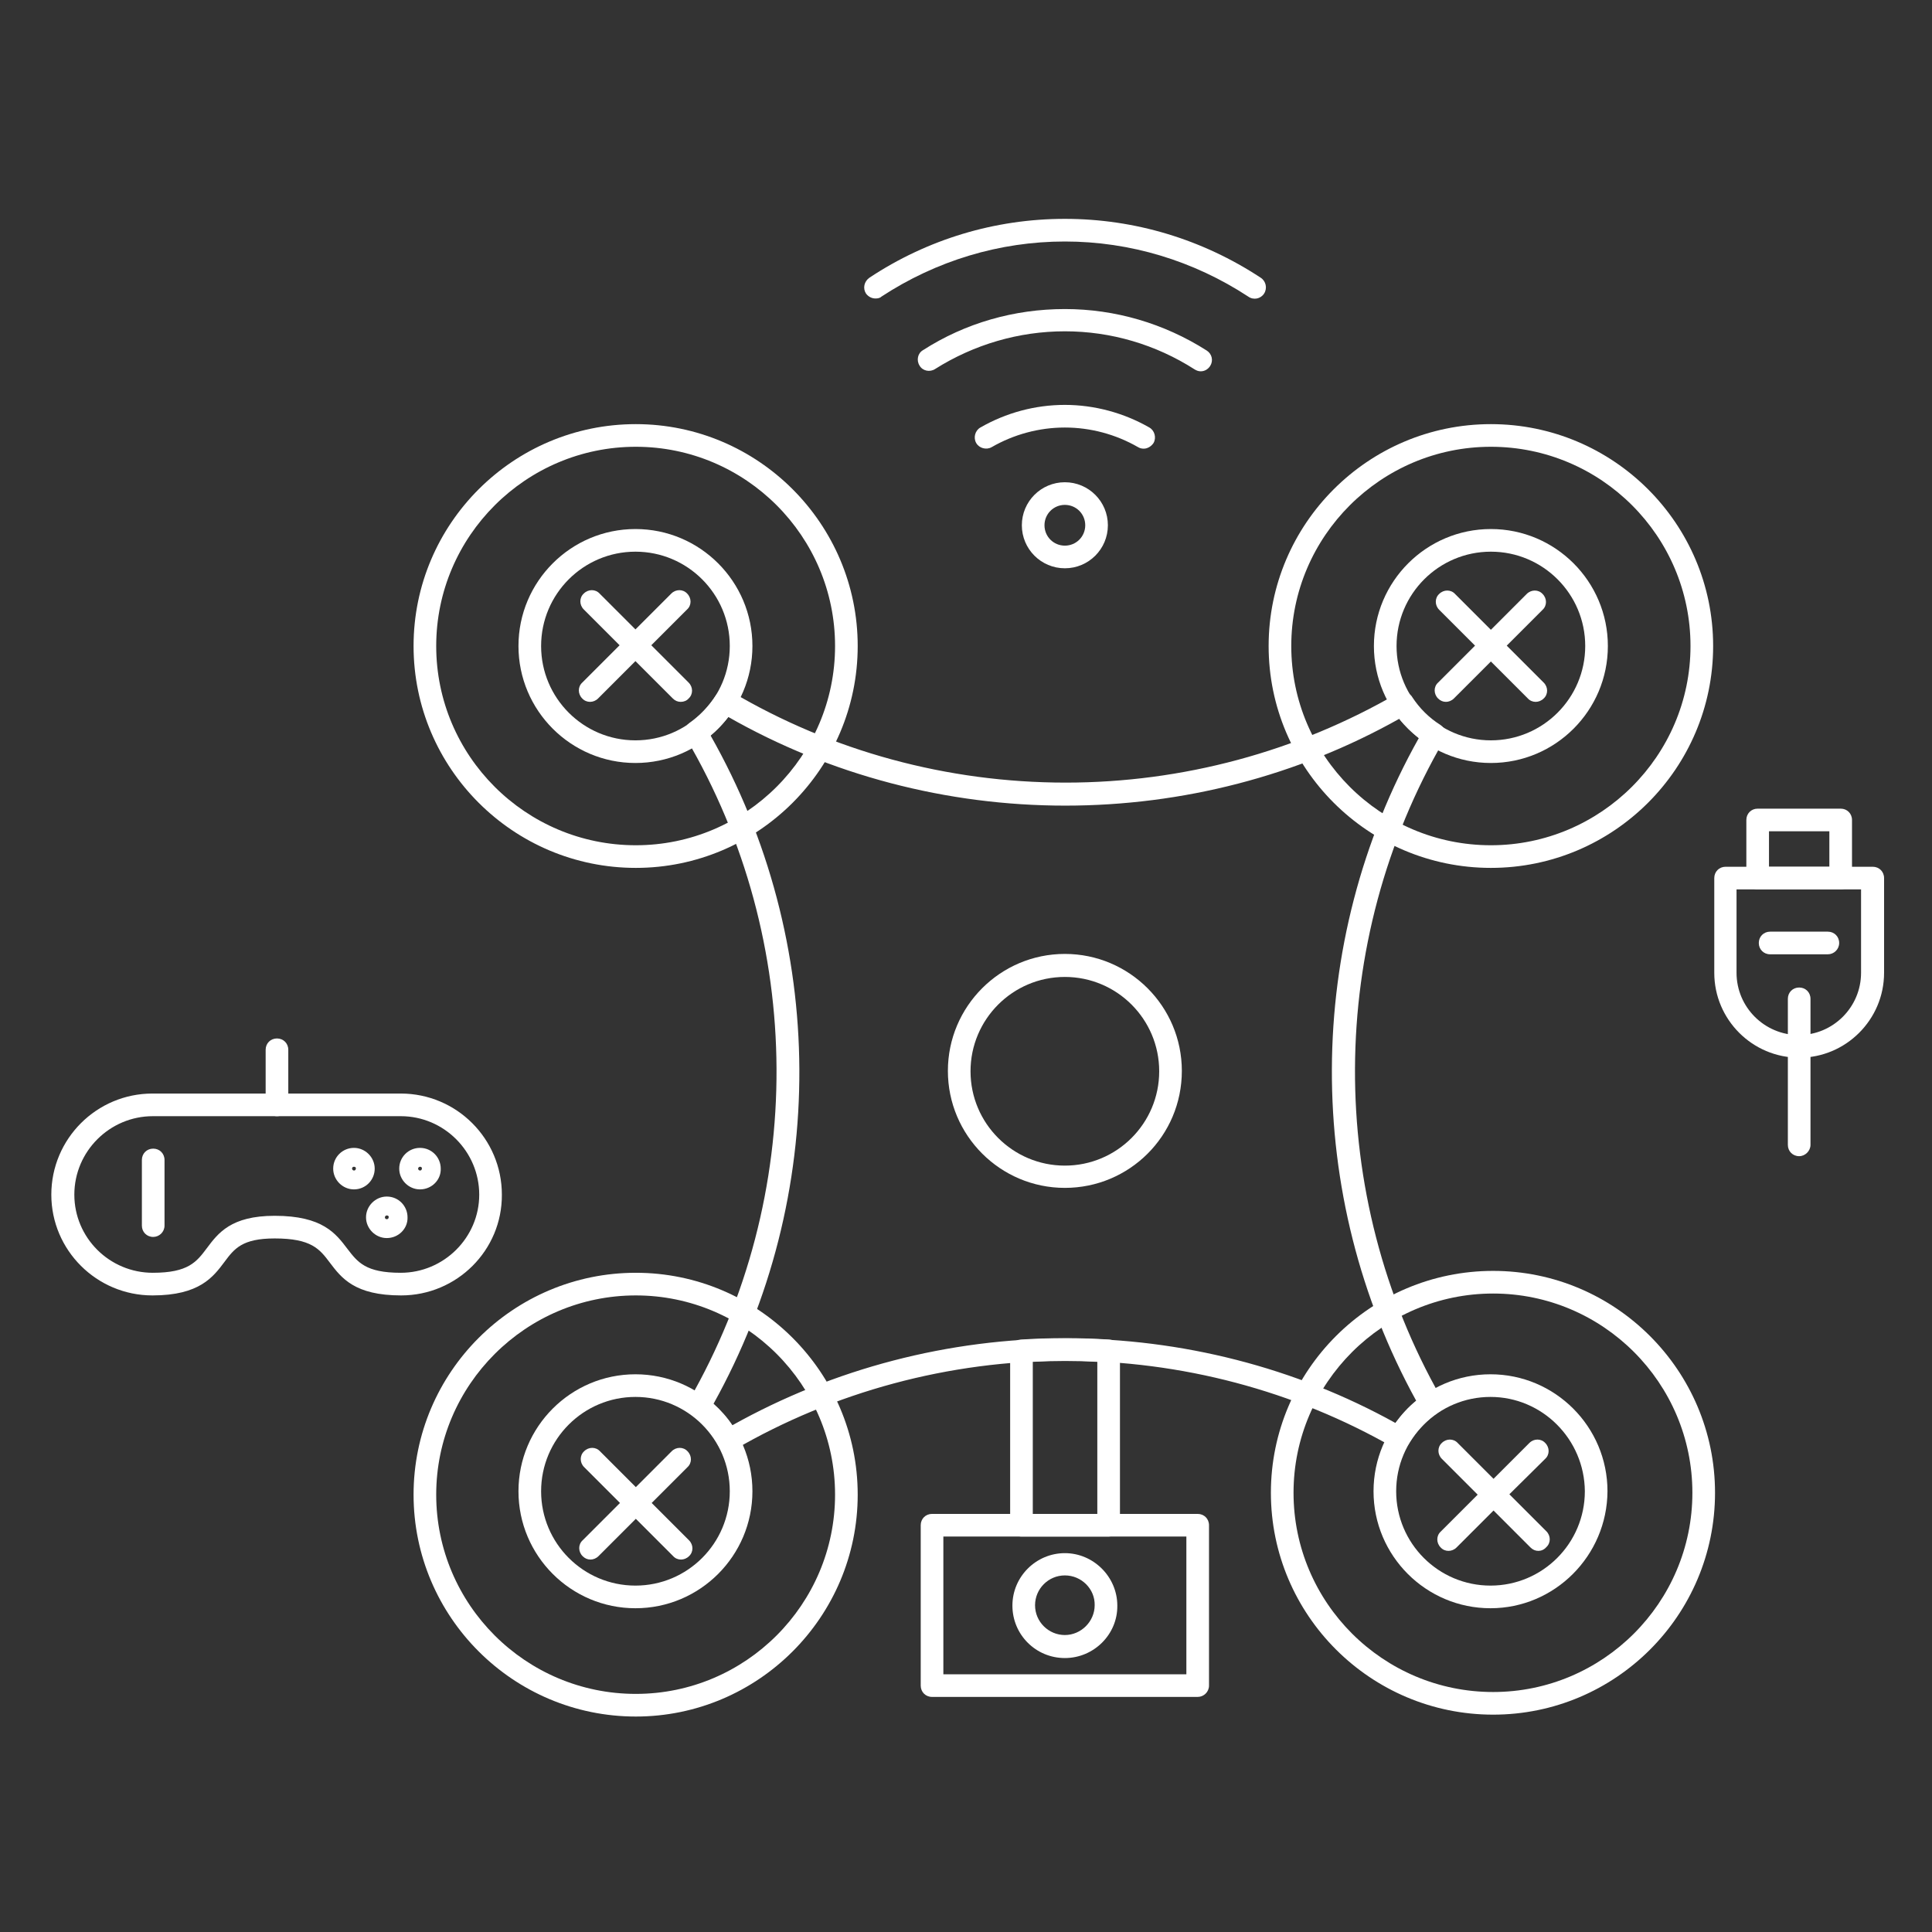 <?xml version="1.0" encoding="UTF-8"?> <svg xmlns="http://www.w3.org/2000/svg" xmlns:xlink="http://www.w3.org/1999/xlink" height="100px" width="100px" fill="#FFFFFF" x="0px" y="0px" viewBox="0 0 512 512" style="enable-background:new 0 0 512 512;" xml:space="preserve"><rect x="0" y="0" width="512" height="512" fill="#333333" stroke="none"/><g><g><g><path d="M395.1,230c-32.5,0-58.9-26.4-58.9-58.8c0-32.4,26.4-58.8,58.9-58.8c32.5,0,58.9,26.4,58.9,58.8 C454,203.6,427.6,230,395.1,230z M395.1,118.4c-29.1,0-52.9,23.7-52.9,52.8c0,29.1,23.7,52.8,52.9,52.8 c29.1,0,52.9-23.7,52.9-52.8C448,142.1,424.3,118.4,395.1,118.4z"></path></g><g><path d="M168.5,230c-32.5,0-58.9-26.4-58.9-58.8c0-32.4,26.4-58.8,58.9-58.8c32.4,0,58.8,26.4,58.8,58.8 C227.3,203.6,200.9,230,168.5,230z M168.5,118.4c-29.1,0-52.9,23.7-52.9,52.8c0,29.1,23.7,52.8,52.9,52.8 c29.1,0,52.8-23.7,52.8-52.8C221.3,142.1,197.6,118.4,168.5,118.4z"></path></g><g><path d="M168.5,454.9c-32.5,0-58.9-26.4-58.9-58.8c0-32.4,26.4-58.8,58.9-58.8c32.4,0,58.8,26.4,58.8,58.8 C227.3,428.5,200.9,454.9,168.5,454.9z M168.5,343.3c-29.1,0-52.9,23.7-52.9,52.8c0,29.1,23.7,52.8,52.9,52.8 c29.1,0,52.8-23.7,52.8-52.8C221.3,367,197.6,343.3,168.5,343.3z"></path></g><g><path d="M395.7,454.4c-32.5,0-58.9-26.4-58.9-58.8c0-32.4,26.4-58.8,58.9-58.8c32.4,0,58.8,26.4,58.8,58.8 C454.5,428.1,428.1,454.4,395.7,454.4z M395.7,342.8c-29.1,0-52.9,23.7-52.9,52.8c0,29.1,23.7,52.8,52.9,52.8 c29.1,0,52.8-23.7,52.8-52.8C448.5,366.5,424.8,342.8,395.7,342.8z"></path></g><g><path d="M193,384.7c-0.3,0-0.5,0-0.8-0.1c-0.8-0.2-1.4-0.7-1.8-1.5c-1.7-3.1-4.1-5.9-7-8.1c-1.2-0.9-1.5-2.6-0.8-3.9 c31.2-54.3,30.9-121.6-0.8-175.5c-0.8-1.4-0.4-3.1,0.9-4c2.7-1.9,5.1-4.4,7-7.3c0.9-1.4,2.7-1.8,4.1-1 c26.7,15.8,57.3,24.1,88.6,24.1c31,0,61.3-8.2,87.9-23.6c1.4-0.8,3.2-0.4,4,1c1.9,2.9,4.4,5.4,7.4,7.3c1.4,0.9,1.8,2.6,1,4 c-31.2,53.6-31.5,120.4-0.8,174.3c0.8,1.4,0.4,3.1-0.9,4c-3.1,2.1-5.7,5-7.6,8.1c-0.8,1.4-2.7,1.9-4.1,1.1 c-26.3-15.1-56.3-23-86.8-23c-31,0-61.4,8.2-87.9,23.6C194,384.6,193.5,384.7,193,384.7z M189.1,372c1.9,1.7,3.6,3.6,5,5.7 c26.8-15,57.3-23,88.4-23c30.6,0,60.8,7.7,87.3,22.4c1.6-2.2,3.4-4.2,5.5-5.9c-30-54.5-29.8-121.3,0.7-175.6 c-1.9-1.5-3.7-3.2-5.2-5.1c-26.9,15.1-57.4,23-88.5,23c-31.4,0-62.3-8.1-89.3-23.5c-1.4,1.8-3,3.5-4.7,4.9 C219.4,249.7,219.7,317,189.1,372z"></path></g><g><path d="M395.1,202.2c-17.1,0-31-13.9-31-31c0-17.1,13.9-31,31-31c17.1,0,31,13.9,31,31C426.1,188.3,412.2,202.2,395.1,202.2z M395.1,146.2c-13.8,0-25,11.2-25,25c0,13.8,11.2,25,25,25c13.8,0,25-11.2,25-25C420.1,157.4,408.9,146.2,395.1,146.2z"></path></g><g><path d="M168.4,202.2c-17.1,0-31-13.9-31-31c0-17.1,13.9-31,31-31c17.1,0,31,13.9,31,31C199.4,188.3,185.5,202.2,168.4,202.2z M168.4,146.2c-13.8,0-25,11.2-25,25c0,13.8,11.2,25,25,25c13.8,0,25-11.2,25-25C193.4,157.4,182.2,146.2,168.4,146.2z"></path></g><g><g><path d="M395,426.2c-17.1,0-31-13.9-31-31c0-17.1,13.9-31,31-31c17.1,0,31,13.9,31,31C425.9,412.3,412,426.2,395,426.2z M395,370.2c-13.8,0-25,11.2-25,25c0,13.8,11.2,25,25,25c13.8,0,25-11.2,25-25C419.9,381.4,408.7,370.2,395,370.2z M168.4,426.2 c-17.1,0-31-13.9-31-31c0-17.1,13.9-31,31-31c17.1,0,31,13.9,31,31C199.4,412.3,185.5,426.2,168.4,426.2z M168.4,370.2 c-13.8,0-25,11.2-25,25c0,13.8,11.2,25,25,25c13.8,0,25-11.2,25-25C193.4,381.4,182.2,370.2,168.4,370.2z"></path></g></g><g><path d="M293.8,407.2h-23.1c-1.7,0-3-1.3-3-3v-46.2c0-1.6,1.2-2.9,2.8-3c7.8-0.5,15.7-0.5,23.5,0c1.6,0.1,2.8,1.4,2.8,3v46.2 C296.8,405.9,295.4,407.2,293.8,407.2z M273.7,401.2h17.1v-40.3c-5.7-0.3-11.4-0.3-17.1,0V401.2z"></path></g><g><path d="M317.4,449.7H247c-1.7,0-3-1.3-3-3v-42.5c0-1.7,1.3-3,3-3h70.4c1.7,0,3,1.3,3,3v42.5C320.4,448.4,319,449.7,317.4,449.7z M250,443.7h64.4v-36.5H250L250,443.7L250,443.7z"></path></g><g><path d="M282.2,439.4c-7.7,0-13.9-6.2-13.9-13.9c0-7.7,6.3-13.9,13.9-13.9s13.9,6.3,13.9,13.9 C296.2,433.1,289.9,439.4,282.2,439.4z M282.2,417.5c-4.4,0-7.9,3.6-7.9,7.9c0,4.4,3.6,7.9,7.9,7.9s7.9-3.6,7.9-7.9 C290.2,421.1,286.6,417.5,282.2,417.5z"></path></g><g><path d="M383.2,186c-0.8,0-1.5-0.3-2.1-0.9c-1.2-1.2-1.2-3.1,0-4.2l9.8-9.8l-9.5-9.5c-1.2-1.2-1.2-3.1,0-4.2 c1.2-1.2,3.1-1.2,4.2,0l9.5,9.5l9.5-9.5c1.2-1.2,3.1-1.2,4.2,0c1.2,1.2,1.2,3.1,0,4.2l-9.5,9.5l9.8,9.8c1.2,1.2,1.2,3.1,0,4.2 c-1.2,1.2-3.1,1.2-4.2,0l-9.8-9.8l-9.8,9.8C384.7,185.7,383.9,186,383.2,186z"></path></g><g><path d="M180.4,186c-0.8,0-1.5-0.3-2.1-0.9l-9.9-9.9l-9.9,9.9c-1.2,1.2-3.1,1.2-4.2,0c-1.2-1.2-1.2-3.1,0-4.2l9.9-9.9l-9.5-9.5 c-1.2-1.2-1.2-3.1,0-4.2c1.2-1.2,3.1-1.2,4.2,0l9.5,9.5l9.5-9.5c1.2-1.2,3.1-1.2,4.2,0c1.2,1.2,1.2,3.1,0,4.2l-9.5,9.5l9.9,9.9 c1.2,1.2,1.2,3.1,0,4.2C182,185.7,181.2,186,180.4,186z"></path></g><g><path d="M156.5,413.3c-0.8,0-1.5-0.3-2.1-0.9c-1.2-1.2-1.2-3.1,0-4.2l9.9-9.9l-9.5-9.5c-1.2-1.2-1.2-3.1,0-4.2 c1.2-1.2,3.1-1.2,4.2,0l9.5,9.5l9.5-9.5c1.2-1.2,3.1-1.2,4.2,0c1.2,1.2,1.2,3.1,0,4.2l-9.5,9.5l9.9,9.9c1.2,1.2,1.2,3.1,0,4.2 c-1.2,1.2-3.1,1.2-4.2,0l-9.9-9.9l-9.9,9.9C158,413,157.2,413.3,156.5,413.3z"></path></g><g><g><path d="M407.7,411c-0.8,0-1.5-0.3-2.1-0.9l-9.8-9.8l-9.8,9.8c-1.2,1.2-3.1,1.2-4.2,0c-1.2-1.2-1.2-3.1,0-4.2l9.8-9.8l-9.5-9.5 c-1.2-1.2-1.2-3.1,0-4.2c1.2-1.2,3.1-1.2,4.2,0l9.5,9.5l9.5-9.5c1.2-1.2,3.1-1.2,4.2,0c1.2,1.2,1.2,3.1,0,4.2L400,396l9.8,9.8 c1.2,1.2,1.2,3.1,0,4.2C409.2,410.7,408.4,411,407.7,411z"></path></g></g><g><path d="M282.2,314.8c-17.1,0-31-13.9-31-31c0-17.1,13.9-31,31-31c17.1,0,31,13.9,31,31C313.2,301,299.3,314.8,282.2,314.8z M282.2,258.9c-13.8,0-25,11.2-25,25c0,13.8,11.2,25,25,25c13.8,0,25-11.2,25-25C307.2,270.1,296,258.9,282.2,258.9z"></path></g><g><path d="M106.3,343.3c-12.3,0-15.8-4.6-18.9-8.7c-2.7-3.6-4.9-6.4-14.6-6.4c-8.6,0-10.7,2.7-13.3,6.2c-3,4-6.6,8.9-19.1,8.9 c-14.8,0-26.8-12-26.8-26.7c0-14.8,12-26.8,26.8-26.8h65.8c14.8,0,26.8,12,26.8,26.8C133.1,331.3,121.1,343.3,106.3,343.3z M72.8,322.2c12.7,0,16.2,4.7,19.3,8.8c2.7,3.5,4.8,6.3,14.1,6.3c11.4,0,20.8-9.3,20.8-20.7c0-11.4-9.3-20.8-20.8-20.8H40.5 c-11.4,0-20.8,9.3-20.8,20.8c0,11.4,9.3,20.7,20.8,20.7c9.4,0,11.6-2.9,14.3-6.5C57.8,326.8,61.2,322.2,72.8,322.2z"></path></g><g><path d="M73.4,295.8c-1.7,0-3-1.3-3-3v-14.6c0-1.7,1.3-3,3-3s3,1.3,3,3v14.6C76.4,294.5,75.1,295.8,73.4,295.8z"></path></g><g><path d="M102.5,328.1c-3,0-5.5-2.5-5.5-5.5c0-3,2.5-5.5,5.5-5.5c3.1,0,5.5,2.5,5.5,5.5C108.1,325.6,105.6,328.1,102.5,328.1z M102.5,322.1c-0.2,0-0.5,0.2-0.5,0.5c0,0.3,0.2,0.5,0.5,0.5c0.3,0,0.5-0.2,0.5-0.5C103.1,322.3,102.8,322.1,102.5,322.1z"></path></g><g><path d="M111.3,315.2c-3,0-5.5-2.5-5.5-5.5c0-3.1,2.5-5.5,5.5-5.5c3.1,0,5.5,2.5,5.5,5.5C116.9,312.7,114.4,315.2,111.3,315.2z M111.3,309.2c-0.2,0-0.5,0.2-0.5,0.5c0,0.2,0.2,0.5,0.5,0.5c0.3,0,0.5-0.2,0.5-0.5C111.9,309.4,111.6,309.2,111.3,309.2z"></path></g><g><path d="M93.8,315.2c-3,0-5.5-2.5-5.5-5.5c0-3.1,2.5-5.5,5.5-5.5c3,0,5.5,2.5,5.5,5.5C99.3,312.7,96.9,315.2,93.8,315.2z M93.8,309.2c-0.3,0-0.5,0.2-0.5,0.5c0,0.2,0.2,0.5,0.5,0.5s0.5-0.2,0.5-0.5C94.4,309.4,94.1,309.2,93.8,309.2z"></path></g><g><path d="M40.6,327.8c-1.7,0-3-1.3-3-3v-17.4c0-1.7,1.3-3,3-3s3,1.3,3,3v17.4C43.6,326.5,42.2,327.8,40.6,327.8z"></path></g><g><path d="M476.8,280.3c-12.4,0-22.5-10.1-22.5-22.5v-25.1c0-1.7,1.3-3,3-3h39c1.7,0,3,1.3,3,3v25.1 C499.3,270.2,489.2,280.3,476.8,280.3z M460.2,235.7v22.1c0,9.1,7.4,16.5,16.5,16.5c9.1,0,16.5-7.4,16.5-16.5v-22.1L460.2,235.7 L460.2,235.7z"></path></g><g><path d="M487.8,235.7h-22c-1.7,0-3-1.3-3-3v-15.4c0-1.7,1.3-3,3-3h22c1.7,0,3,1.3,3,3v15.4C490.8,234.4,489.4,235.7,487.8,235.7z M468.8,229.7h16v-9.4h-16V229.7z"></path></g><g><path d="M484.4,252.9h-15.3c-1.7,0-3-1.3-3-3s1.3-3,3-3h15.3c1.7,0,3,1.3,3,3S486,252.9,484.4,252.9z"></path></g><g><path d="M476.8,306.4c-1.7,0-3-1.3-3-3v-38.7c0-1.7,1.3-3,3-3s3,1.3,3,3v38.7C479.8,305,478.4,306.4,476.8,306.4z"></path></g><g><path d="M232,79.1c-1,0-1.9-0.5-2.5-1.3c-0.9-1.4-0.5-3.2,0.9-4.2C245.8,63.4,263.7,58,282.2,58c18.5,0,36.4,5.4,51.9,15.6 c1.4,0.9,1.8,2.8,0.9,4.2c-0.9,1.4-2.8,1.8-4.2,0.8C316.3,69.1,299.5,64,282.2,64c-17.3,0-34.1,5.1-48.6,14.6 C233.2,79,232.6,79.1,232,79.1z"></path></g><g><path d="M318.2,98.4c-0.6,0-1.1-0.2-1.6-0.5c-10.3-6.6-22.2-10.1-34.4-10.1c-12.2,0-24.1,3.5-34.4,10c-1.4,0.9-3.3,0.5-4.1-0.9 c-0.9-1.4-0.5-3.3,0.9-4.1c11.2-7.2,24.2-10.9,37.6-10.9c13.3,0,26.3,3.8,37.6,11c1.4,0.9,1.8,2.7,0.9,4.1 C320.1,97.9,319.2,98.4,318.2,98.4z"></path></g><g><path d="M303.1,118.9c-0.5,0-1-0.1-1.5-0.4c-5.9-3.4-12.6-5.2-19.4-5.2c-6.8,0-13.5,1.8-19.4,5.2c-1.4,0.8-3.3,0.3-4.1-1.1 c-0.8-1.4-0.3-3.3,1.1-4.1c6.8-3.9,14.5-6,22.4-6c7.8,0,15.6,2.1,22.4,6c1.4,0.8,1.9,2.7,1.1,4.1 C305.1,118.3,304.1,118.9,303.1,118.9z"></path></g><g><path d="M282.2,150.6c-6.3,0-11.4-5.1-11.4-11.4s5.1-11.4,11.4-11.4s11.4,5.1,11.4,11.4S288.5,150.6,282.2,150.6z M282.2,133.8 c-3,0-5.4,2.4-5.4,5.4c0,3,2.4,5.4,5.4,5.4c3,0,5.4-2.4,5.4-5.4C287.6,136.2,285.2,133.8,282.2,133.8z"></path></g></g></g></svg> 